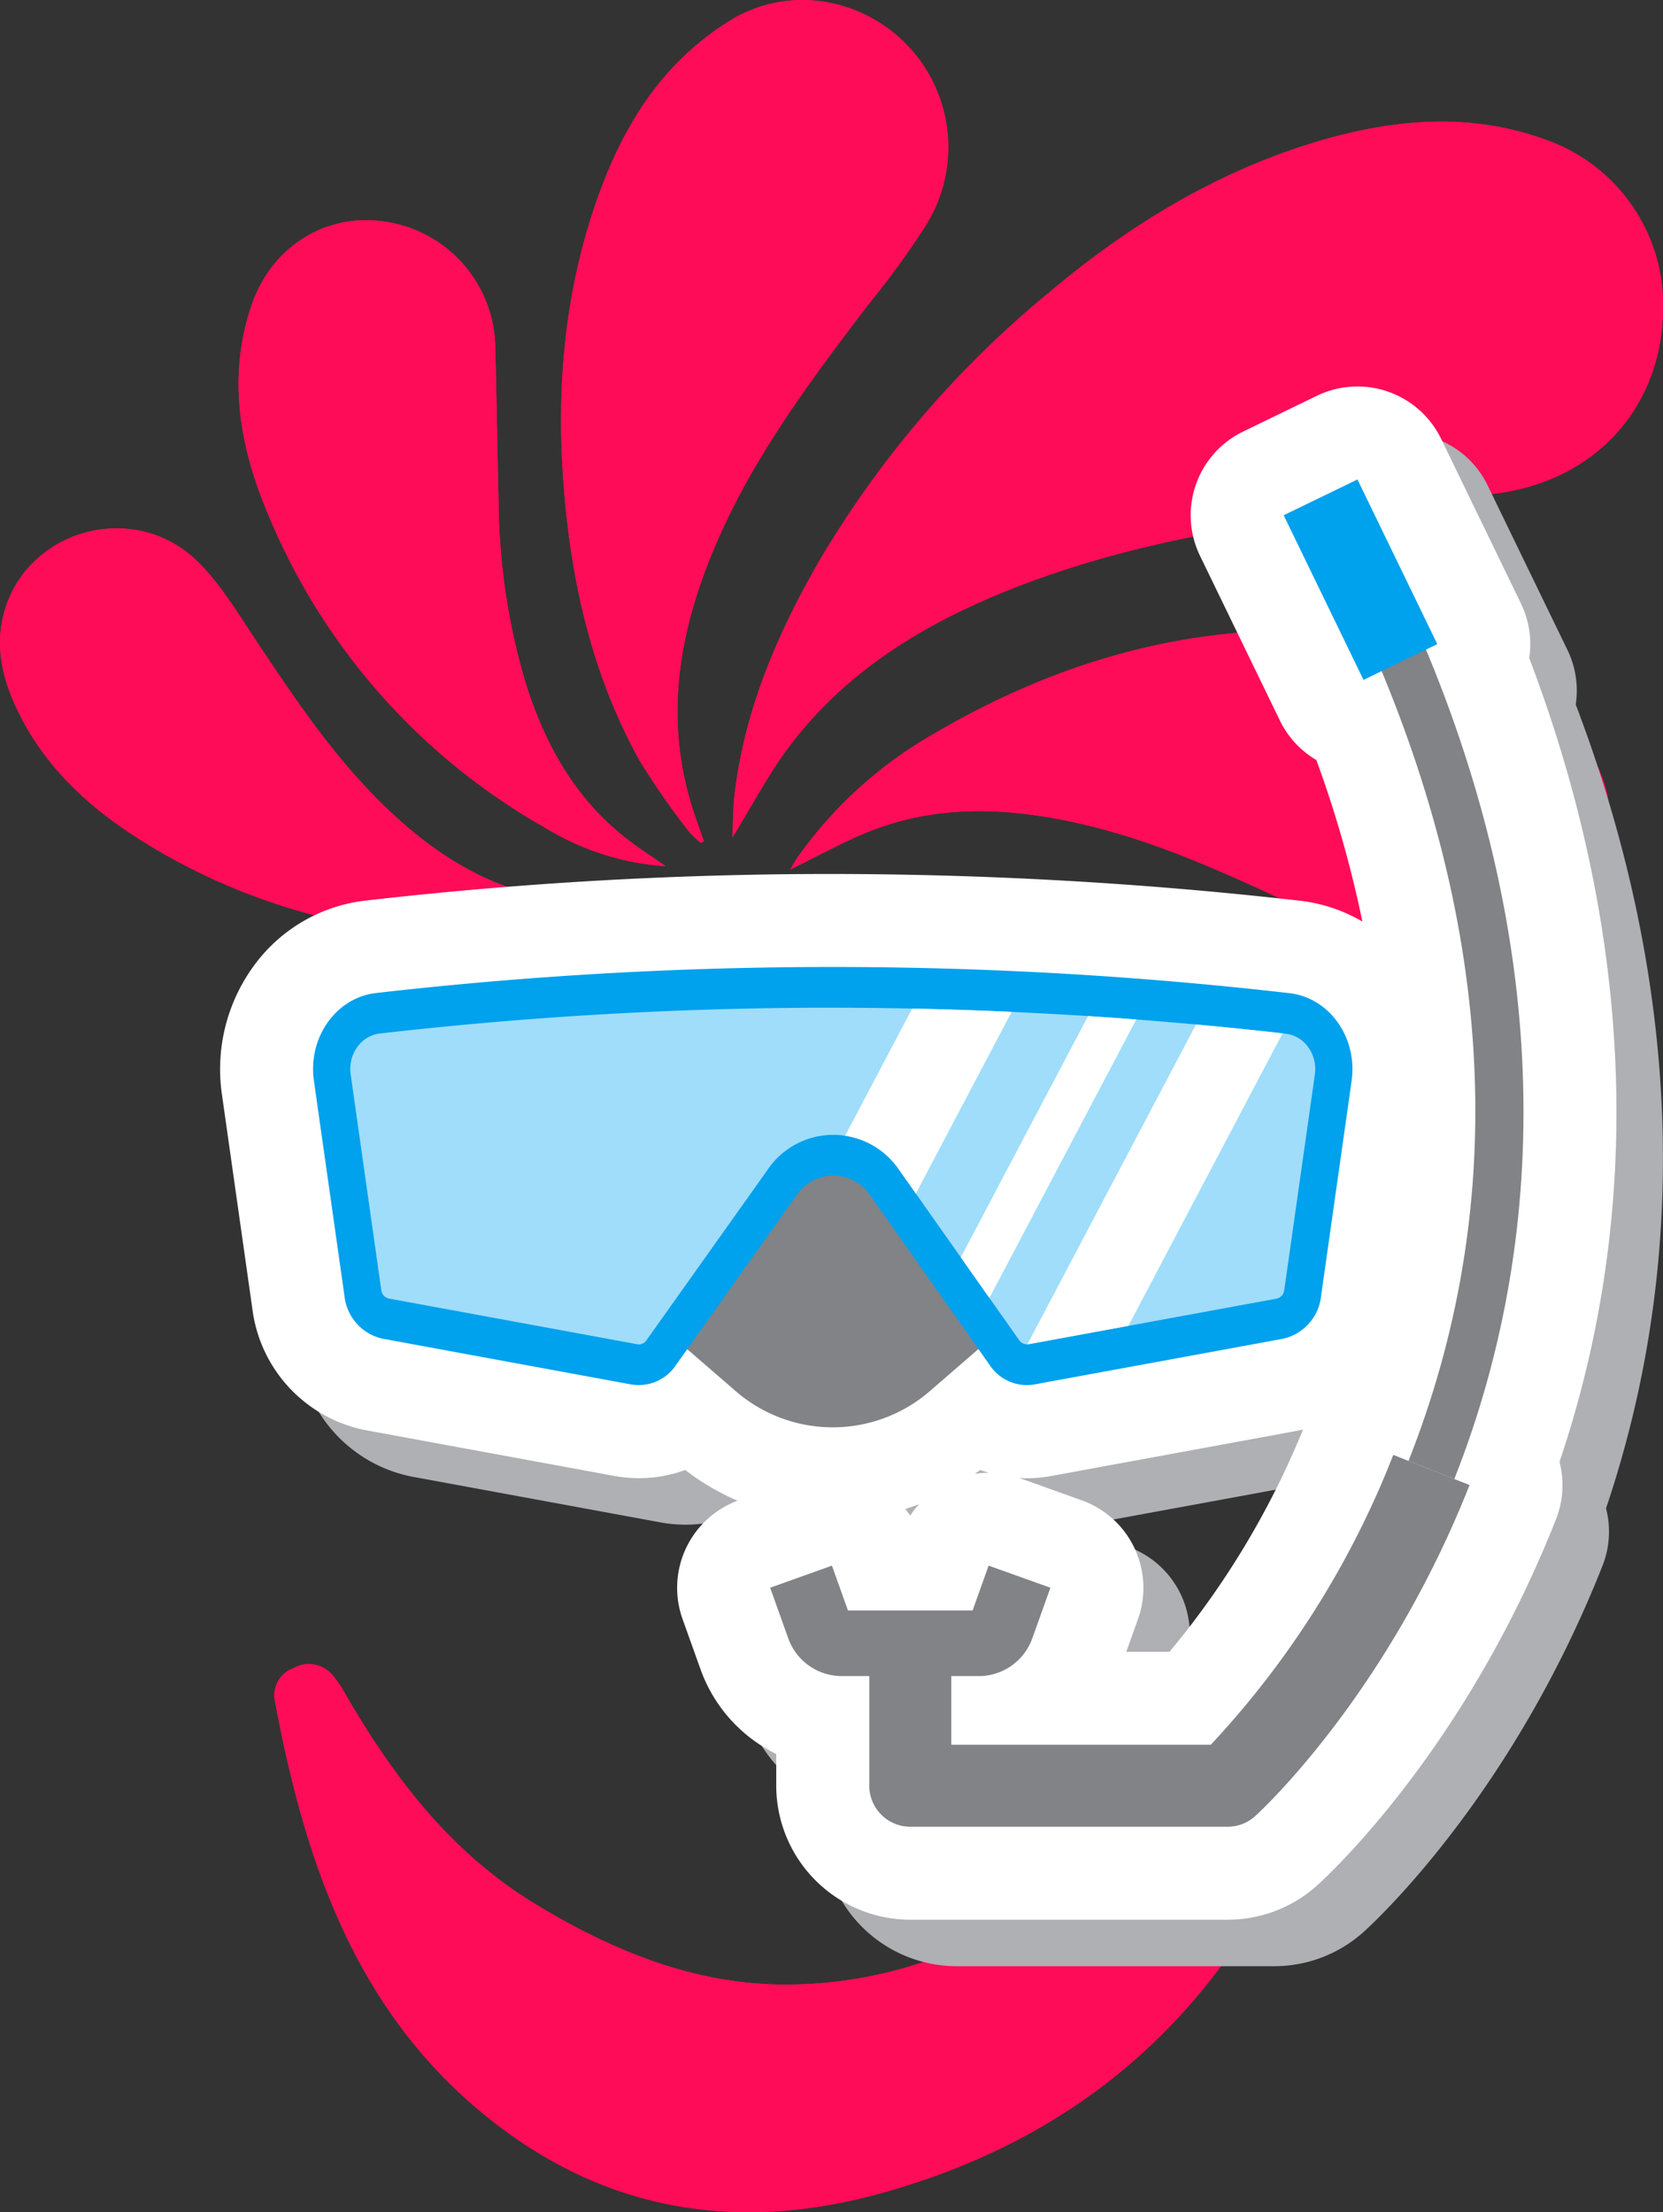 <svg id="passaporte-icon" xmlns="http://www.w3.org/2000/svg" xmlns:xlink="http://www.w3.org/1999/xlink" width="189.175" height="251.627" viewBox="0 0 189.175 251.627">
  <rect x="0" y="0" width="189.175" height="251.627" fill="#333333" stroke="none"/>
  <defs>
    <clipPath id="clip-path">
      <rect id="Rectangle_118" data-name="Rectangle 118" width="189.175" height="251.627" fill="#ff0c58"/>
    </clipPath>
    <clipPath id="clip-path-2">
      <rect id="Rectangle_17" data-name="Rectangle 17" width="164.132" height="179.689" fill="none"/>
    </clipPath>
    <clipPath id="clip-path-3">
      <rect id="Rectangle_14" data-name="Rectangle 14" width="164.131" height="179.69" fill="none"/>
    </clipPath>
    <clipPath id="clip-path-4">
      <rect id="Rectangle_13" data-name="Rectangle 13" width="158.842" height="174.4" fill="none"/>
    </clipPath>
    <clipPath id="clip-path-5">
      <path id="Path_20" data-name="Path 20" d="M11.295,40.807a3.669,3.669,0,0,0-2.586,1.575,4.268,4.268,0,0,0-.737,3.041l3.489,24.571a1.112,1.112,0,0,0,.87.965l28.267,5.2a.928.928,0,0,0,.175.015,1.035,1.035,0,0,0,.834-.446L55.37,56.358a9.032,9.032,0,0,1,15.053.032L84.042,75.715a1.073,1.073,0,0,0,.953.438h.062l28.254-5.195a1.114,1.114,0,0,0,.87-.965l3.482-24.528a4.269,4.269,0,0,0-.733-3.068,3.673,3.673,0,0,0-2.6-1.573,460.57,460.57,0,0,0-51.8-2.956,450.034,450.034,0,0,0-51.237,2.937" transform="translate(-7.932 -37.87)" fill="none"/>
    </clipPath>
  </defs>
  <g id="Group_249" data-name="Group 249" transform="translate(0 0)">
    <g id="Group_244" data-name="Group 244" clip-path="url(#clip-path)">
      <path id="Path_217" data-name="Path 217" d="M154.744,131.6c.276.212.441.273.465.369.126.51.239,1.025.316,1.545a169.6,169.6,0,0,1,1.209,36.382,117.322,117.322,0,0,1-6.493,32.157c-8.723,24.149-24.985,40.5-50.081,47.426-15.6,4.3-30.254,2.312-43.377-7.624-16.081-12.174-22.026-29.712-25.532-48.48a3.3,3.3,0,0,1,2.185-3.656,3.509,3.509,0,0,1,4.364.783,13.7,13.7,0,0,1,1.545,2.295C44.858,202.287,51.355,210.81,61,216.64c8.913,5.386,18.3,9.205,28.823,9.094a49.122,49.122,0,0,0,29.884-10.49c9.752-7.458,16.107-17.433,20.973-28.465,5.967-13.529,9.317-27.8,11.9-42.28.76-4.254,1.428-8.525,2.156-12.895M83.321,95.243c.077-1.727.052-3.245.226-4.74,1.1-9.5,4.734-18.118,9.438-26.336a115.285,115.285,0,0,1,26.27-30.83c9.039-7.616,19-13.747,30.432-17.189,8.692-2.616,17.48-3.429,26.185-.243a19.977,19.977,0,0,1,13.28,20.127c-.49,10.645-7.815,18.441-18.435,20.022-7.273,1.083-14.6,1.833-21.885,2.816-12.524,1.691-24.848,4.2-36.516,9.255-8.835,3.825-16.7,9.023-22.54,16.782-2.363,3.14-4.195,6.678-6.453,10.335m-3.263.423-.322.21a9.644,9.644,0,0,1-1.359-1.287A85.476,85.476,0,0,1,72.73,86.46c-5.416-9.782-7.8-20.429-8.629-31.495-.85-11.28.193-22.324,4.078-32.994,2.84-7.8,7.115-14.626,14.29-19.262A15.722,15.722,0,0,1,94.647.366,16.759,16.759,0,0,1,105.4,25.5a96.276,96.276,0,0,1-6.636,9.15C92.1,43.4,85.51,52.194,81.214,62.425c-4,9.52-5.653,19.254-2.482,29.381.406,1.3.883,2.574,1.327,3.859M89.9,98.9c.337-.564.548-.97.806-1.343a48.127,48.127,0,0,1,15.457-14.047c14.953-8.8,31.047-13.137,48.48-11.458,8.27.8,15.922,3.457,22.322,9,4.079,3.531,6.462,8.057,6.19,13.41a16.339,16.339,0,0,1-22.061,14.809c-5.034-1.784-9.776-4.394-14.632-6.669-7.747-3.631-15.538-7.124-23.954-8.995-7.842-1.743-15.651-2.1-23.279.834-3.122,1.2-6.056,2.878-9.329,4.461m-14.176-.379a29.869,29.869,0,0,1-13.406-4.2A72.981,72.981,0,0,1,30.48,58.454c-3.2-7.572-4.62-15.47-1.919-23.588,2.259-6.792,8.481-10.693,15.258-9.653A14.659,14.659,0,0,1,56.327,39.089c.157,6.077.254,12.155.393,18.232a74.091,74.091,0,0,0,2.945,19.933c2.171,7.154,5.644,13.547,11.721,18.228,1.4,1.075,2.886,2.027,4.333,3.035m-5.93,4.121c-.1.31-.107.492-.187.535a12,12,0,0,1-1.423.689,44.265,44.265,0,0,1-19.343,2.372A70.743,70.743,0,0,1,15.929,95.507C10.016,91.774,5,87.118,1.941,80.686.342,77.33-.53,73.8.35,70.11c2.334-9.789,14.785-13.415,22.1-6.268,2.607,2.548,4.547,5.817,6.59,8.889,4.623,6.949,9.26,13.879,15.4,19.632,5.369,5.027,11.425,8.831,18.88,9.886,2.113.3,4.274.267,6.467.389m32.634,27.516c0-.4-.01-.793,0-1.189.183-6.6,4.1-10.374,11.688-11.267,5.652-.665,10.233,2.554,11.825,8.342a22.536,22.536,0,0,1,.232,11.359c-2.12,8.884-10.754,12.283-17.622,6.807-4.441-3.541-5.937-8.565-6.125-14.053m-31,3.963A18.53,18.53,0,0,1,69,144.372a10.167,10.167,0,0,1-17.881.181,22.671,22.671,0,0,1-2.669-15.86,8.625,8.625,0,0,1,4.239-6.386c8.257-4.683,17.613-.086,18.718,9.241a22.025,22.025,0,0,1,.013,2.57" transform="translate(0 0)" fill="#ff0c58"/>
      <path id="Path_218" data-name="Path 218" d="M175.962,221.119c-.728,4.37-1.4,8.641-2.157,12.895-2.586,14.478-5.937,28.751-11.9,42.28-4.866,11.031-11.22,21.006-20.973,28.465a49.12,49.12,0,0,1-29.884,10.49c-10.52.112-19.91-3.707-28.823-9.093-9.648-5.83-16.145-14.353-21.658-23.84a13.715,13.715,0,0,0-1.545-2.294,3.508,3.508,0,0,0-4.364-.783,3.3,3.3,0,0,0-2.185,3.656C55.975,301.663,61.92,319.2,78,331.375,91.124,341.31,105.778,343.3,121.378,339c25.1-6.924,41.358-23.277,50.081-47.426a117.322,117.322,0,0,0,6.492-32.157,169.532,169.532,0,0,0-1.209-36.383c-.077-.52-.19-1.035-.316-1.545-.023-.1-.188-.156-.464-.368" transform="translate(-21.218 -89.515)" fill="#ff0c58"/>
      <path id="Path_219" data-name="Path 219" d="M140,104.653c2.259-3.657,4.09-7.2,6.453-10.335,5.84-7.759,13.706-12.957,22.54-16.783,11.668-5.051,23.992-7.563,36.516-9.254,7.289-.984,14.612-1.734,21.885-2.817,10.62-1.581,17.946-9.377,18.435-20.022a19.977,19.977,0,0,0-13.28-20.127c-8.7-3.185-17.493-2.373-26.185.243C194.926,29,184.968,35.131,175.929,42.748a115.273,115.273,0,0,0-26.27,30.83c-4.7,8.219-8.34,16.833-9.438,26.336-.173,1.5-.148,3.013-.225,4.74" transform="translate(-56.675 -9.41)" fill="#ff0c58"/>
      <path id="Path_220" data-name="Path 220" d="M123.471,95.667c-.444-1.286-.921-2.562-1.327-3.859-3.171-10.127-1.515-19.861,2.482-29.381,4.3-10.232,10.887-19.027,17.554-27.777a96.265,96.265,0,0,0,6.636-9.149A16.759,16.759,0,0,0,138.059.367,15.723,15.723,0,0,0,125.88,2.709c-7.175,4.636-11.45,11.461-14.29,19.262-3.884,10.67-4.929,21.714-4.078,32.994.834,11.065,3.214,21.713,8.63,31.5a85.569,85.569,0,0,0,5.647,8.128,9.614,9.614,0,0,0,1.36,1.287l.322-.209" transform="translate(-43.412 0)" fill="#ff0c58"/>
      <path id="Path_221" data-name="Path 221" d="M151.042,147.662c3.272-1.583,6.208-3.263,9.329-4.461,7.628-2.929,15.437-2.577,23.279-.834,8.416,1.871,16.208,5.364,23.954,8.995,4.855,2.276,9.6,4.885,14.632,6.669A16.339,16.339,0,0,0,244.3,143.222c.272-5.352-2.112-9.879-6.19-13.41-6.4-5.54-14.051-8.2-22.322-9-17.433-1.679-33.527,2.657-48.48,11.458a48.121,48.121,0,0,0-15.457,14.047c-.258.373-.47.779-.806,1.343" transform="translate(-61.146 -48.765)" fill="#ff0c58"/>
      <path id="Path_222" data-name="Path 222" d="M94.179,115.554c-1.447-1.008-2.938-1.96-4.333-3.035-6.077-4.681-9.55-11.074-11.721-18.228a74.119,74.119,0,0,1-2.945-19.933c-.139-6.077-.236-12.155-.393-18.232A14.659,14.659,0,0,0,62.278,42.25c-6.777-1.04-13,2.861-15.258,9.652-2.7,8.119-1.277,16.017,1.92,23.589a72.98,72.98,0,0,0,31.832,35.864,29.869,29.869,0,0,0,13.406,4.2" transform="translate(-18.459 -17.036)" fill="#ff0c58"/>
      <path id="Path_223" data-name="Path 223" d="M69.79,143.516c-2.193-.123-4.353-.09-6.467-.389-7.455-1.055-13.511-4.858-18.88-9.886-6.142-5.752-10.779-12.682-15.4-19.632-2.044-3.072-3.983-6.341-6.59-8.889C15.135,97.573,2.684,101.2.35,110.988c-.88,3.692-.008,7.219,1.591,10.576,3.063,6.431,8.075,11.087,13.988,14.821a70.743,70.743,0,0,0,32.908,10.726A44.265,44.265,0,0,0,68.18,144.74a12,12,0,0,0,1.423-.689c.08-.043.084-.225.187-.535" transform="translate(0 -40.877)" fill="#ff0c58"/>
      <path id="Path_224" data-name="Path 224" d="M172.089,210.154c.187,5.487,1.684,10.513,6.125,14.053,6.868,5.476,15.5,2.077,17.622-6.807a22.543,22.543,0,0,0-.233-11.359c-1.591-5.788-6.173-9.007-11.824-8.342-7.588.893-11.5,4.667-11.689,11.267-.011.4,0,.792,0,1.188" transform="translate(-69.665 -79.999)" fill="#ff0c58"/>
      <path id="Path_225" data-name="Path 225" d="M104.106,216.049a22.024,22.024,0,0,0-.013-2.57c-1.1-9.327-10.461-13.925-18.718-9.241a8.625,8.625,0,0,0-4.239,6.386,22.671,22.671,0,0,0,2.669,15.86,10.167,10.167,0,0,0,17.881-.181,18.53,18.53,0,0,0,2.421-10.254" transform="translate(-32.681 -81.931)" fill="#ff0c58"/>
    </g>
  </g>
  <g id="Group_250" data-name="Group 250" transform="translate(25.043 43.957)">
    <g id="Group_27" data-name="Group 27" transform="translate(0)" clip-path="url(#clip-path-2)">
      <g id="Group_22" data-name="Group 22" transform="translate(0 0)">
        <g id="Group_21" data-name="Group 21" clip-path="url(#clip-path-3)">
          <g id="Group_20" data-name="Group 20" transform="translate(5.29 5.29)" style="mix-blend-mode: multiply;isolation: isolate">
            <g id="Group_19" data-name="Group 19">
              <g id="Group_18" data-name="Group 18" clip-path="url(#clip-path-4)">
                <path id="Path_12" data-name="Path 12" d="M151.753,33.711a10.577,10.577,0,0,0-.942-6.186L141.727,8.8a10.575,10.575,0,0,0-14.134-4.9L119.2,7.966A10.58,10.58,0,0,0,114.3,22.1l9.083,18.728a10.528,10.528,0,0,0,4.152,4.5A129.33,129.33,0,0,1,132.767,63.7a18.094,18.094,0,0,0-7.1-2.37,475.442,475.442,0,0,0-53.427-3.045,464.408,464.408,0,0,0-52.892,3.032A18.278,18.278,0,0,0,6.94,68.374,19.934,19.934,0,0,0,3.021,83.249L6.509,107.82a16.119,16.119,0,0,0,12.91,13.739l28.265,5.2a15.391,15.391,0,0,0,8.055-.677,27.439,27.439,0,0,0,5.954,3.495,10.576,10.576,0,0,0-6.255,13.461l2.053,5.738a17.153,17.153,0,0,0,8.606,9.613v3.6A15.259,15.259,0,0,0,81.34,177.233h36.1a15.206,15.206,0,0,0,10.24-3.952c1.7-1.545,16.935-15.831,27.116-41.6a10.554,10.554,0,0,0,.4-6.529c9.673-28.638,8.494-60.02-3.45-91.436m-70.96,96.8c.519-.164,1.032-.347,1.539-.541a10.381,10.381,0,0,0-.991,1.291c-.168-.263-.36-.506-.549-.75m7.9-4c.2-.147.414-.282.614-.435.321.118.651.215.98.31l-.035,0a10.551,10.551,0,0,0-1.558.129m22.132,20.24h-4.915l1.327-3.711a10.576,10.576,0,0,0-6.4-13.522L93.818,127c-.041-.015-.082-.019-.123-.032.3.017.591.039.89.039a15.4,15.4,0,0,0,2.791-.256l28.25-5.193c.138-.026.267-.08.4-.11a96.011,96.011,0,0,1-15.2,25.3" transform="translate(-2.835 -2.835)" fill="#aeb0b3"/>
              </g>
            </g>
          </g>
          <path id="Path_13" data-name="Path 13" d="M148.918,30.878a10.579,10.579,0,0,0-.942-6.187L138.894,5.962a10.582,10.582,0,0,0-14.136-4.9l-8.393,4.071a10.578,10.578,0,0,0-4.9,14.133l9.083,18.728a10.544,10.544,0,0,0,4.152,4.5,129.256,129.256,0,0,1,5.236,18.372,18.125,18.125,0,0,0-7.1-2.37A475.442,475.442,0,0,0,69.4,55.452a464.413,464.413,0,0,0-52.892,3.032A18.279,18.279,0,0,0,4.1,65.539,19.934,19.934,0,0,0,.186,80.414l3.487,24.571a16.119,16.119,0,0,0,12.91,13.739l28.265,5.2a15.391,15.391,0,0,0,8.055-.677,27.439,27.439,0,0,0,5.954,3.495A10.576,10.576,0,0,0,52.6,140.2l2.053,5.738a17.153,17.153,0,0,0,8.606,9.613v3.6A15.259,15.259,0,0,0,78.505,174.4h36.1a15.2,15.2,0,0,0,10.24-3.952c1.7-1.545,16.935-15.831,27.116-41.6a10.554,10.554,0,0,0,.4-6.529c9.673-28.638,8.494-60.02-3.45-91.435m-70.96,96.8c.519-.164,1.032-.347,1.539-.541a10.379,10.379,0,0,0-.991,1.291c-.168-.263-.36-.506-.549-.75m7.9-4c.2-.147.414-.282.614-.435.321.118.651.215.98.31l-.035,0a10.551,10.551,0,0,0-1.558.127m22.132,20.24H103.08l1.327-3.711a10.576,10.576,0,0,0-6.4-13.522l-7.025-2.513c-.041-.015-.082-.019-.123-.032.3.017.592.039.89.039a15.4,15.4,0,0,0,2.791-.256l28.25-5.193c.138-.026.267-.08.4-.11a96.012,96.012,0,0,1-15.2,25.3" transform="translate(0 0)" fill="#fff"/>
          <path id="Path_14" data-name="Path 14" d="M69.24,74.861l33.874-29.347H13.273L47.147,74.861a16.868,16.868,0,0,0,22.093,0" transform="translate(11.494 39.412)" fill="#818386"/>
          <path id="Path_15" data-name="Path 15" d="M123.81,48.3l-3.486,24.558a5.567,5.567,0,0,1-4.351,4.82L87.721,82.871A5.069,5.069,0,0,1,82.658,80.7L69.035,61.37a5.018,5.018,0,0,0-8.363-.019L46.909,80.717a5.069,5.069,0,0,1-5.051,2.155l-28.265-5.2a5.567,5.567,0,0,1-4.351-4.82L5.754,48.284c-.67-4.909,2.551-9.414,7.061-9.932a455.8,455.8,0,0,1,103.918.015c4.516.511,7.747,5.016,7.078,9.932" transform="translate(4.906 30.644)" fill="#00a1ed"/>
          <path id="Path_16" data-name="Path 16" d="M40.6,76.155l-28.265-5.2A1.112,1.112,0,0,1,11.46,70L7.973,45.423a4.266,4.266,0,0,1,.733-3.041,3.674,3.674,0,0,1,2.588-1.575A450.439,450.439,0,0,1,62.531,37.87a460.537,460.537,0,0,1,51.8,2.956,3.669,3.669,0,0,1,2.6,1.573,4.267,4.267,0,0,1,.731,3.066L114.178,70a1.112,1.112,0,0,1-.868.963L85.056,76.153h-.063a1.064,1.064,0,0,1-.95-.438L70.42,56.389a9.028,9.028,0,0,0-15.051-.032L41.606,75.724a1.038,1.038,0,0,1-.836.448,1.094,1.094,0,0,1-.174-.017" transform="translate(6.869 32.793)" fill="#9fddfa"/>
        </g>
      </g>
      <g id="Group_24" data-name="Group 24" transform="translate(14.8 70.663)">
        <g id="Group_23" data-name="Group 23" clip-path="url(#clip-path-5)">
          <path id="Path_17" data-name="Path 17" d="M41.9,82.706l-8.637-5.46L58.722,28.975l8.637,5.46Z" transform="translate(14.005 -45.573)" fill="#fff"/>
          <path id="Path_18" data-name="Path 18" d="M47.185,82.427l-4.266-2.7L68.376,31.457l4.266,2.7Z" transform="translate(22.365 -43.423)" fill="#fff"/>
          <path id="Path_19" data-name="Path 19" d="M55.817,87.964l-7.788-4.922L73.479,34.762l7.788,4.922Z" transform="translate(26.789 -40.561)" fill="#fff"/>
        </g>
      </g>
      <g id="Group_26" data-name="Group 26" transform="translate(0 0)">
        <g id="Group_25" data-name="Group 25" clip-path="url(#clip-path-3)">
          <path id="Path_21" data-name="Path 21" d="M57.318,84.443H41.624a6.471,6.471,0,0,1-6.046-4.323l-2.047-5.727,7.027-2.512,1.823,5.1H56.56l1.823-5.1,7.027,2.512-2.047,5.725a6.472,6.472,0,0,1-6.046,4.325" transform="translate(29.036 62.245)" fill="#818386"/>
          <path id="Path_22" data-name="Path 22" d="M79.281,110.751l-5.208-2.056c11.2-28.345,10.018-58.93-3.5-90.9l5.157-2.179c13.912,32.9,15.14,65.8,3.553,95.137" transform="translate(61.11 13.521)" fill="#818386"/>
          <path id="Path_23" data-name="Path 23" d="M80.34,107.423h-36.1a4.664,4.664,0,0,1-4.665-4.665V87.809H48.9V98.094H78.427A103.218,103.218,0,0,0,99.182,65.13l8.677,3.428c-9.447,23.918-23.778,37.106-24.382,37.655a4.665,4.665,0,0,1-3.137,1.211" transform="translate(34.268 56.399)" fill="#818386"/>
          <rect id="Rectangle_15" data-name="Rectangle 15" width="9.328" height="20.813" transform="translate(120.982 14.649) rotate(-25.869)" fill="#00a1ed"/>
        </g>
      </g>
    </g>
  </g>
</svg>
